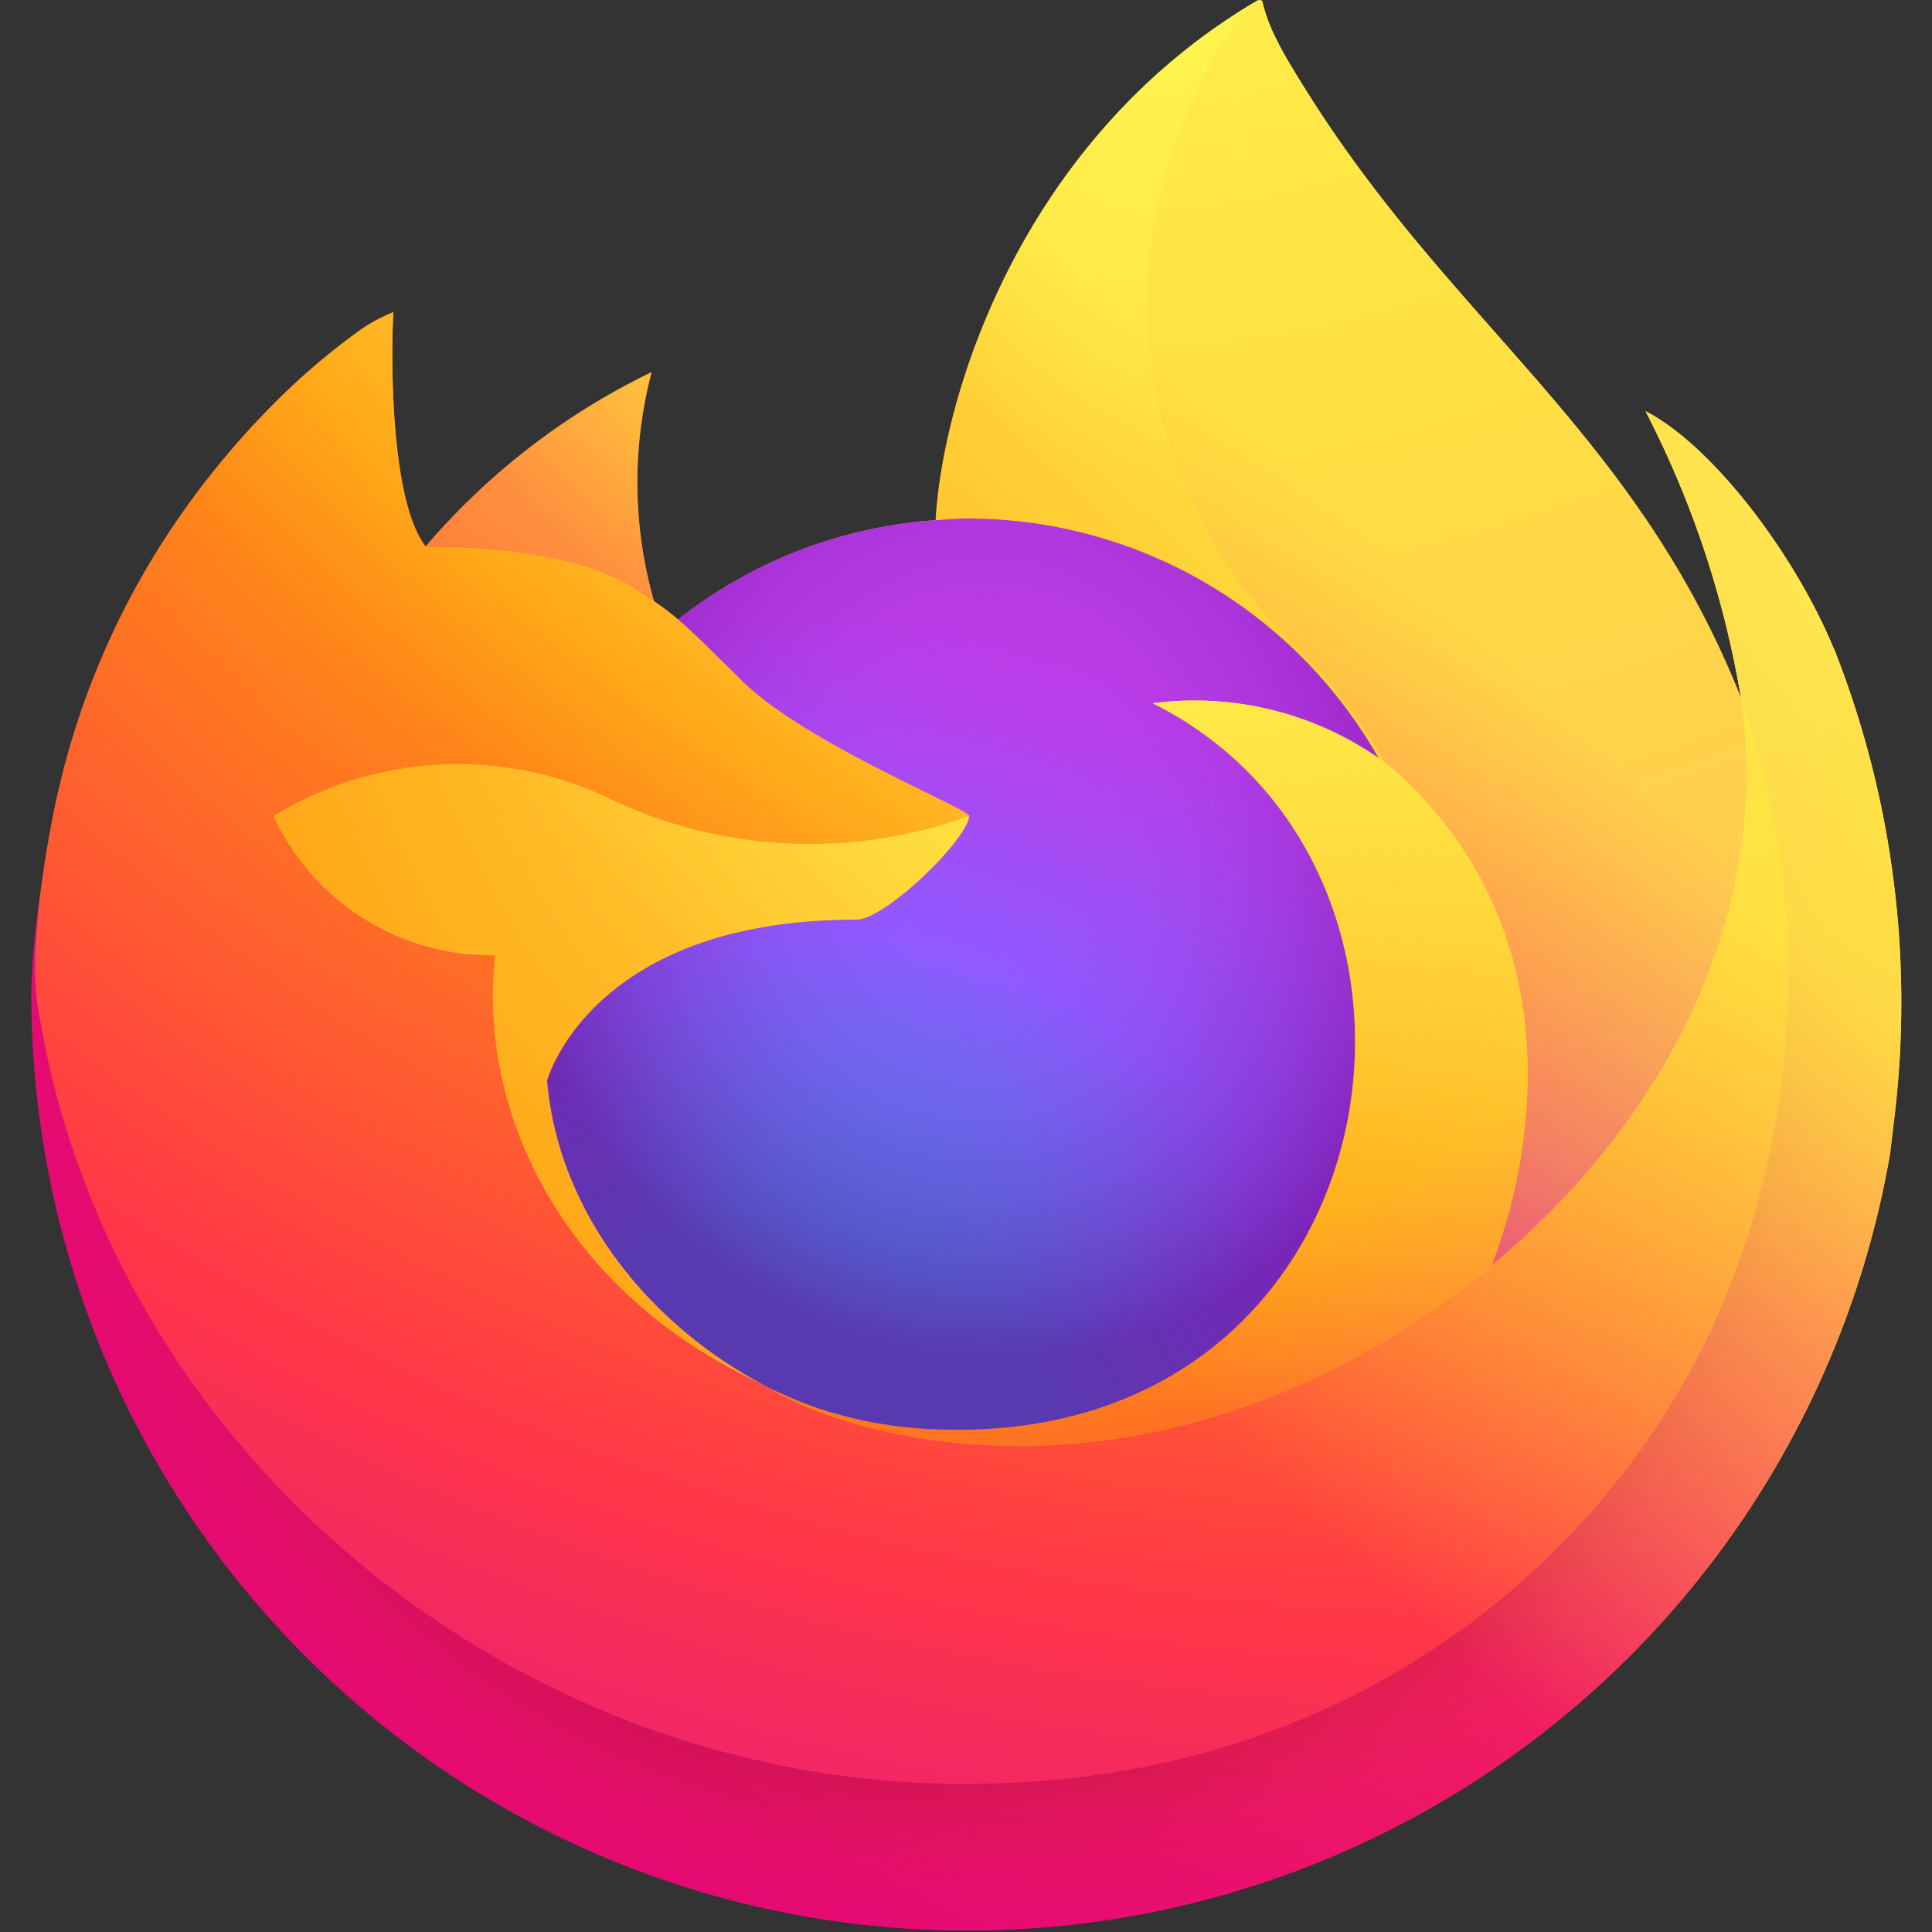 <svg xmlns="http://www.w3.org/2000/svg" width="80" height="80"><rect width="100%" height="100%" fill="#333333" stroke="none"/><defs><radialGradient id="b" cx="87.4%" cy="-12.9%" r="128%" gradientTransform="matrix(.8 0 0 1 .18 .13)"><stop offset=".13" stop-color="#ffbd4f"/><stop offset=".28" stop-color="#ff980e"/><stop offset=".47" stop-color="#ff3750"/><stop offset=".78" stop-color="#eb0878"/><stop offset=".86" stop-color="#e50080"/></radialGradient><radialGradient id="c" cx="49%" cy="40%" r="128%" gradientTransform="matrix(.82 0 0 1 .09 0)"><stop offset=".3" stop-color="#960e18"/><stop offset=".35" stop-color="#b11927" stop-opacity=".74"/><stop offset=".43" stop-color="#db293d" stop-opacity=".34"/><stop offset=".5" stop-color="#f5334b" stop-opacity=".09"/><stop offset=".53" stop-color="#ff3750" stop-opacity="0"/></radialGradient><radialGradient id="d" cx="48%" cy="-12%" r="140%"><stop offset=".13" stop-color="#fff44f"/><stop offset=".53" stop-color="#ff980e"/></radialGradient><radialGradient id="e" cx="22.76%" cy="110.11%" r="100%"><stop offset=".35" stop-color="#3a8ee6"/><stop offset=".67" stop-color="#9059ff"/><stop offset="1" stop-color="#c139e6"/></radialGradient><radialGradient id="f" cx="52%" cy="33%" r="59%" gradientTransform="scale(.9 1)"><stop offset=".21" stop-color="#9059ff" stop-opacity="0"/><stop offset=".97" stop-color="#6e008b" stop-opacity=".6"/></radialGradient><radialGradient id="g" cx="210%" cy="-100%" r="290%"><stop offset=".1" stop-color="#ffe226"/><stop offset=".79" stop-color="#ff7139"/></radialGradient><radialGradient id="h" cx="84%" cy="-41%" r="180%"><stop offset=".11" stop-color="#fff44f"/><stop offset=".46" stop-color="#ff980e"/><stop offset=".72" stop-color="#ff3647"/><stop offset=".9" stop-color="#e31587"/></radialGradient><radialGradient id="i" cx="16.1%" cy="-18.6%" r="348.8%" gradientTransform="scale(1 .47) rotate(84 .28 -.3)"><stop offset="0" stop-color="#fff44f"/><stop offset=".3" stop-color="#ff980e"/><stop offset=".57" stop-color="#ff3647"/><stop offset=".74" stop-color="#e31587"/></radialGradient><radialGradient id="j" cx="18.9%" cy="-42.5%" r="238.4%"><stop offset=".14" stop-color="#fff44f"/><stop offset=".48" stop-color="#ff980e"/><stop offset=".66" stop-color="#ff3647"/><stop offset=".9" stop-color="#e31587"/></radialGradient><radialGradient id="k" cx="159.3%" cy="-44.72%" r="313.1%"><stop offset=".09" stop-color="#fff44f"/><stop offset=".63" stop-color="#ff980e"/></radialGradient><linearGradient id="a" x1="87.25%" x2="9.4%" y1="15.5%" y2="93.1%"><stop offset=".05" stop-color="#fff44f"/><stop offset=".37" stop-color="#ff980e"/><stop offset=".53" stop-color="#ff3647"/><stop offset=".7" stop-color="#e31587"/></linearGradient><linearGradient id="l" x1="80%" x2="18%" y1="14%" y2="84%"><stop offset=".17" stop-color="#fff44f" stop-opacity=".8"/><stop offset=".6" stop-color="#fff44f" stop-opacity="0"/></linearGradient></defs><path fill="url(#a)" d="M75.92 26.83c-1.69-4.05-5.1-8.43-7.78-9.8a40.27 40.27 0 013.93 11.75v.07C67.7 17.92 60.26 13.52 54.2 3.93a47.1 47.1 0 01-.91-1.49 12.24 12.24 0 01-.43-.8 7.05 7.05 0 01-.58-1.53.1.1 0 00-.08-.1.14.14 0 00-.08 0l-.02.01-.02.02.01-.03c-9.73 5.7-13.04 16.25-13.34 21.53a19.39 19.39 0 00-10.67 4.11 11.59 11.59 0 00-1-.76 17.97 17.97 0 01-.1-9.47 28.7 28.7 0 00-9.34 7.2h-.01c-1.54-1.94-1.43-8.36-1.34-9.7a6.93 6.93 0 00-1.3.69 28.23 28.23 0 00-3.79 3.24 33.84 33.84 0 00-3.62 4.35 32.73 32.73 0 00-5.2 11.74l-.05.26a61.89 61.89 0 00-.38 2.42l-.01.08a36.94 36.94 0 00-.63 5.35v.2a38.76 38.76 0 0076.95 6.55l.18-1.5a39.86 39.86 0 00-2.51-19.47zM31.25 57.17l.53.26.03.02-.56-.28zm8.87-23.38zm31.96-4.93v-.04.04z"/><path fill="url(#b)" d="M75.92 26.83c-1.69-4.05-5.1-8.43-7.78-9.8a40.27 40.27 0 013.93 11.75v.08a35.1 35.1 0 01-1.2 26.16c-4.45 9.53-15.2 19.3-32.03 18.83-18.18-.52-34.2-14.01-37.2-31.69-.54-2.78 0-4.2.28-6.46a28.88 28.88 0 00-.62 5.35v.2a38.76 38.76 0 0076.95 6.55l.18-1.5a39.86 39.86 0 00-2.51-19.47z"/><path fill="url(#c)" d="M75.92 26.83c-1.69-4.05-5.1-8.43-7.78-9.8a40.27 40.27 0 013.93 11.75v.08a35.1 35.1 0 01-1.2 26.16c-4.45 9.53-15.2 19.3-32.03 18.83-18.18-.52-34.2-14.01-37.2-31.69-.54-2.78 0-4.2.28-6.46a28.88 28.88 0 00-.62 5.35v.2a38.76 38.76 0 0076.95 6.55l.18-1.5a39.86 39.86 0 00-2.51-19.47z"/><path fill="url(#d)" d="M57.08 31.39l.24.17a21.1 21.1 0 00-3.6-4.7C41.68 14.83 50.57.76 52.06.04l.02-.02c-9.73 5.7-13.04 16.25-13.34 21.53.45-.03.9-.07 1.36-.07a19.56 19.56 0 0116.98 9.92z"/><path fill="url(#e)" d="M40.13 33.8c-.07.96-3.48 4.28-4.67 4.28-11.02 0-12.8 6.67-12.8 6.67.48 5.61 4.4 10.24 9.12 12.68a13.44 13.44 0 00.66.32q.57.25 1.13.46a17.23 17.23 0 005.05.97c19.31.91 23.06-23.1 9.12-30.06a13.38 13.38 0 019.34 2.27 19.56 19.56 0 00-16.98-9.92c-.46 0-.91.04-1.36.07a19.39 19.39 0 00-10.67 4.11c.6.5 1.26 1.17 2.66 2.55 2.63 2.6 9.38 5.28 9.4 5.6z"/><path fill="url(#f)" d="M40.13 33.8c-.07.96-3.48 4.28-4.67 4.28-11.02 0-12.8 6.67-12.8 6.67.48 5.61 4.4 10.24 9.12 12.68a13.44 13.44 0 00.66.32q.57.25 1.13.46a17.23 17.23 0 005.05.97c19.31.91 23.06-23.1 9.12-30.06a13.38 13.38 0 019.34 2.27 19.56 19.56 0 00-16.98-9.92c-.46 0-.91.04-1.36.07a19.39 19.39 0 00-10.67 4.11c.6.5 1.26 1.17 2.66 2.55 2.63 2.6 9.38 5.28 9.4 5.6z"/><path fill="url(#g)" d="M26.27 24.36a24.87 24.87 0 01.8.53 17.97 17.97 0 01-.11-9.47 28.7 28.7 0 00-9.33 7.2c.19 0 5.8-.1 8.63 1.74z"/><path fill="url(#h)" d="M1.65 42.16c3 17.68 19.01 31.17 37.2 31.69 16.83.47 27.58-9.3 32.02-18.83a35.1 35.1 0 001.2-26.16v-.03-.04l.02.06c1.37 8.98-3.2 17.68-10.33 23.56l-.03.05c-13.9 11.33-27.21 6.83-29.9 5l-.57-.28C23.15 53.3 19.8 45.9 20.52 39.58a9.95 9.95 0 01-9.18-5.78 14.62 14.62 0 0114.25-.57 19.3 19.3 0 0014.55.57c-.02-.31-6.76-3-9.4-5.59-1.4-1.38-2.06-2.05-2.66-2.55a11.59 11.59 0 00-1-.76 54.24 54.24 0 00-.8-.53c-2.82-1.84-8.44-1.74-8.63-1.73h-.02c-1.53-1.95-1.43-8.37-1.34-9.7a6.93 6.93 0 00-1.3.68 28.23 28.23 0 00-3.78 3.24 33.84 33.84 0 00-3.64 4.34 32.73 32.73 0 00-5.2 11.74c-.02.08-1.4 6.1-.72 9.22z"/><path fill="url(#i)" d="M53.73 26.87a21.1 21.1 0 013.6 4.7 8.08 8.08 0 01.58.47c8.78 8.1 4.18 19.56 3.84 20.37 7.13-5.88 11.7-14.58 10.33-23.55-4.39-10.93-11.82-15.34-17.89-24.93a47.1 47.1 0 01-.91-1.49 12.24 12.24 0 01-.43-.8 7.05 7.05 0 01-.58-1.53.1.1 0 00-.08-.1.14.14 0 00-.08 0l-.02.01-.02.02c-1.5.7-10.4 14.78 1.66 26.83z"/><path fill="url(#j)" d="M57.9 32.04a8.08 8.08 0 00-.58-.48l-.24-.17a13.38 13.38 0 00-9.35-2.27c13.94 6.97 10.2 30.97-9.12 30.06a17.23 17.23 0 01-5.04-.97q-.57-.21-1.14-.47a14.44 14.44 0 01-.65-.3l.03.01c2.69 1.84 16 6.33 29.9-5l.03-.05c.35-.81 4.95-12.26-3.84-20.36z"/><path fill="url(#k)" d="M22.65 44.75s1.8-6.67 12.81-6.67c1.2 0 4.6-3.32 4.66-4.29a19.3 19.3 0 01-14.55-.57 14.62 14.62 0 00-14.25.57 9.95 9.95 0 009.18 5.78c-.71 6.33 2.64 13.72 10.75 17.6l.53.26c-4.73-2.44-8.64-7.07-9.13-12.68z"/><path fill="url(#l)" d="M75.92 26.83c-1.69-4.05-5.1-8.43-7.78-9.8a40.27 40.27 0 013.93 11.75v.07C67.7 17.92 60.26 13.52 54.2 3.93a47.1 47.1 0 01-.91-1.49 12.24 12.24 0 01-.43-.8 7.05 7.05 0 01-.58-1.53.1.1 0 00-.08-.1.14.14 0 00-.08 0l-.02.01-.02.02.01-.03c-9.73 5.7-13.04 16.25-13.34 21.53.45-.03.9-.07 1.36-.07a19.56 19.56 0 0116.98 9.92 13.38 13.38 0 00-9.34-2.27c13.94 6.97 10.2 30.97-9.12 30.06a17.23 17.23 0 01-5.04-.97q-.57-.21-1.14-.47a14.44 14.44 0 01-.66-.3l.03.01-.56-.28.53.26c-4.73-2.44-8.64-7.07-9.13-12.68 0 0 1.8-6.67 12.81-6.67 1.2 0 4.6-3.32 4.67-4.29-.02-.31-6.76-3-9.4-5.59-1.4-1.38-2.07-2.05-2.66-2.55a11.59 11.59 0 00-1-.76 17.97 17.97 0 01-.1-9.47 28.7 28.7 0 00-9.34 7.2h-.01c-1.54-1.94-1.43-8.36-1.34-9.7a6.93 6.93 0 00-1.3.69 28.23 28.23 0 00-3.79 3.24 33.84 33.84 0 00-3.62 4.35 32.73 32.73 0 00-5.2 11.74l-.05.26c-.07.34-.4 2.07-.45 2.44 0 .03 0-.03 0 0a45.1 45.1 0 00-.57 5.4v.2a38.76 38.76 0 0076.95 6.56l.18-1.5a39.86 39.86 0 00-2.51-19.47zm-3.85 2v.03z"/></svg>
